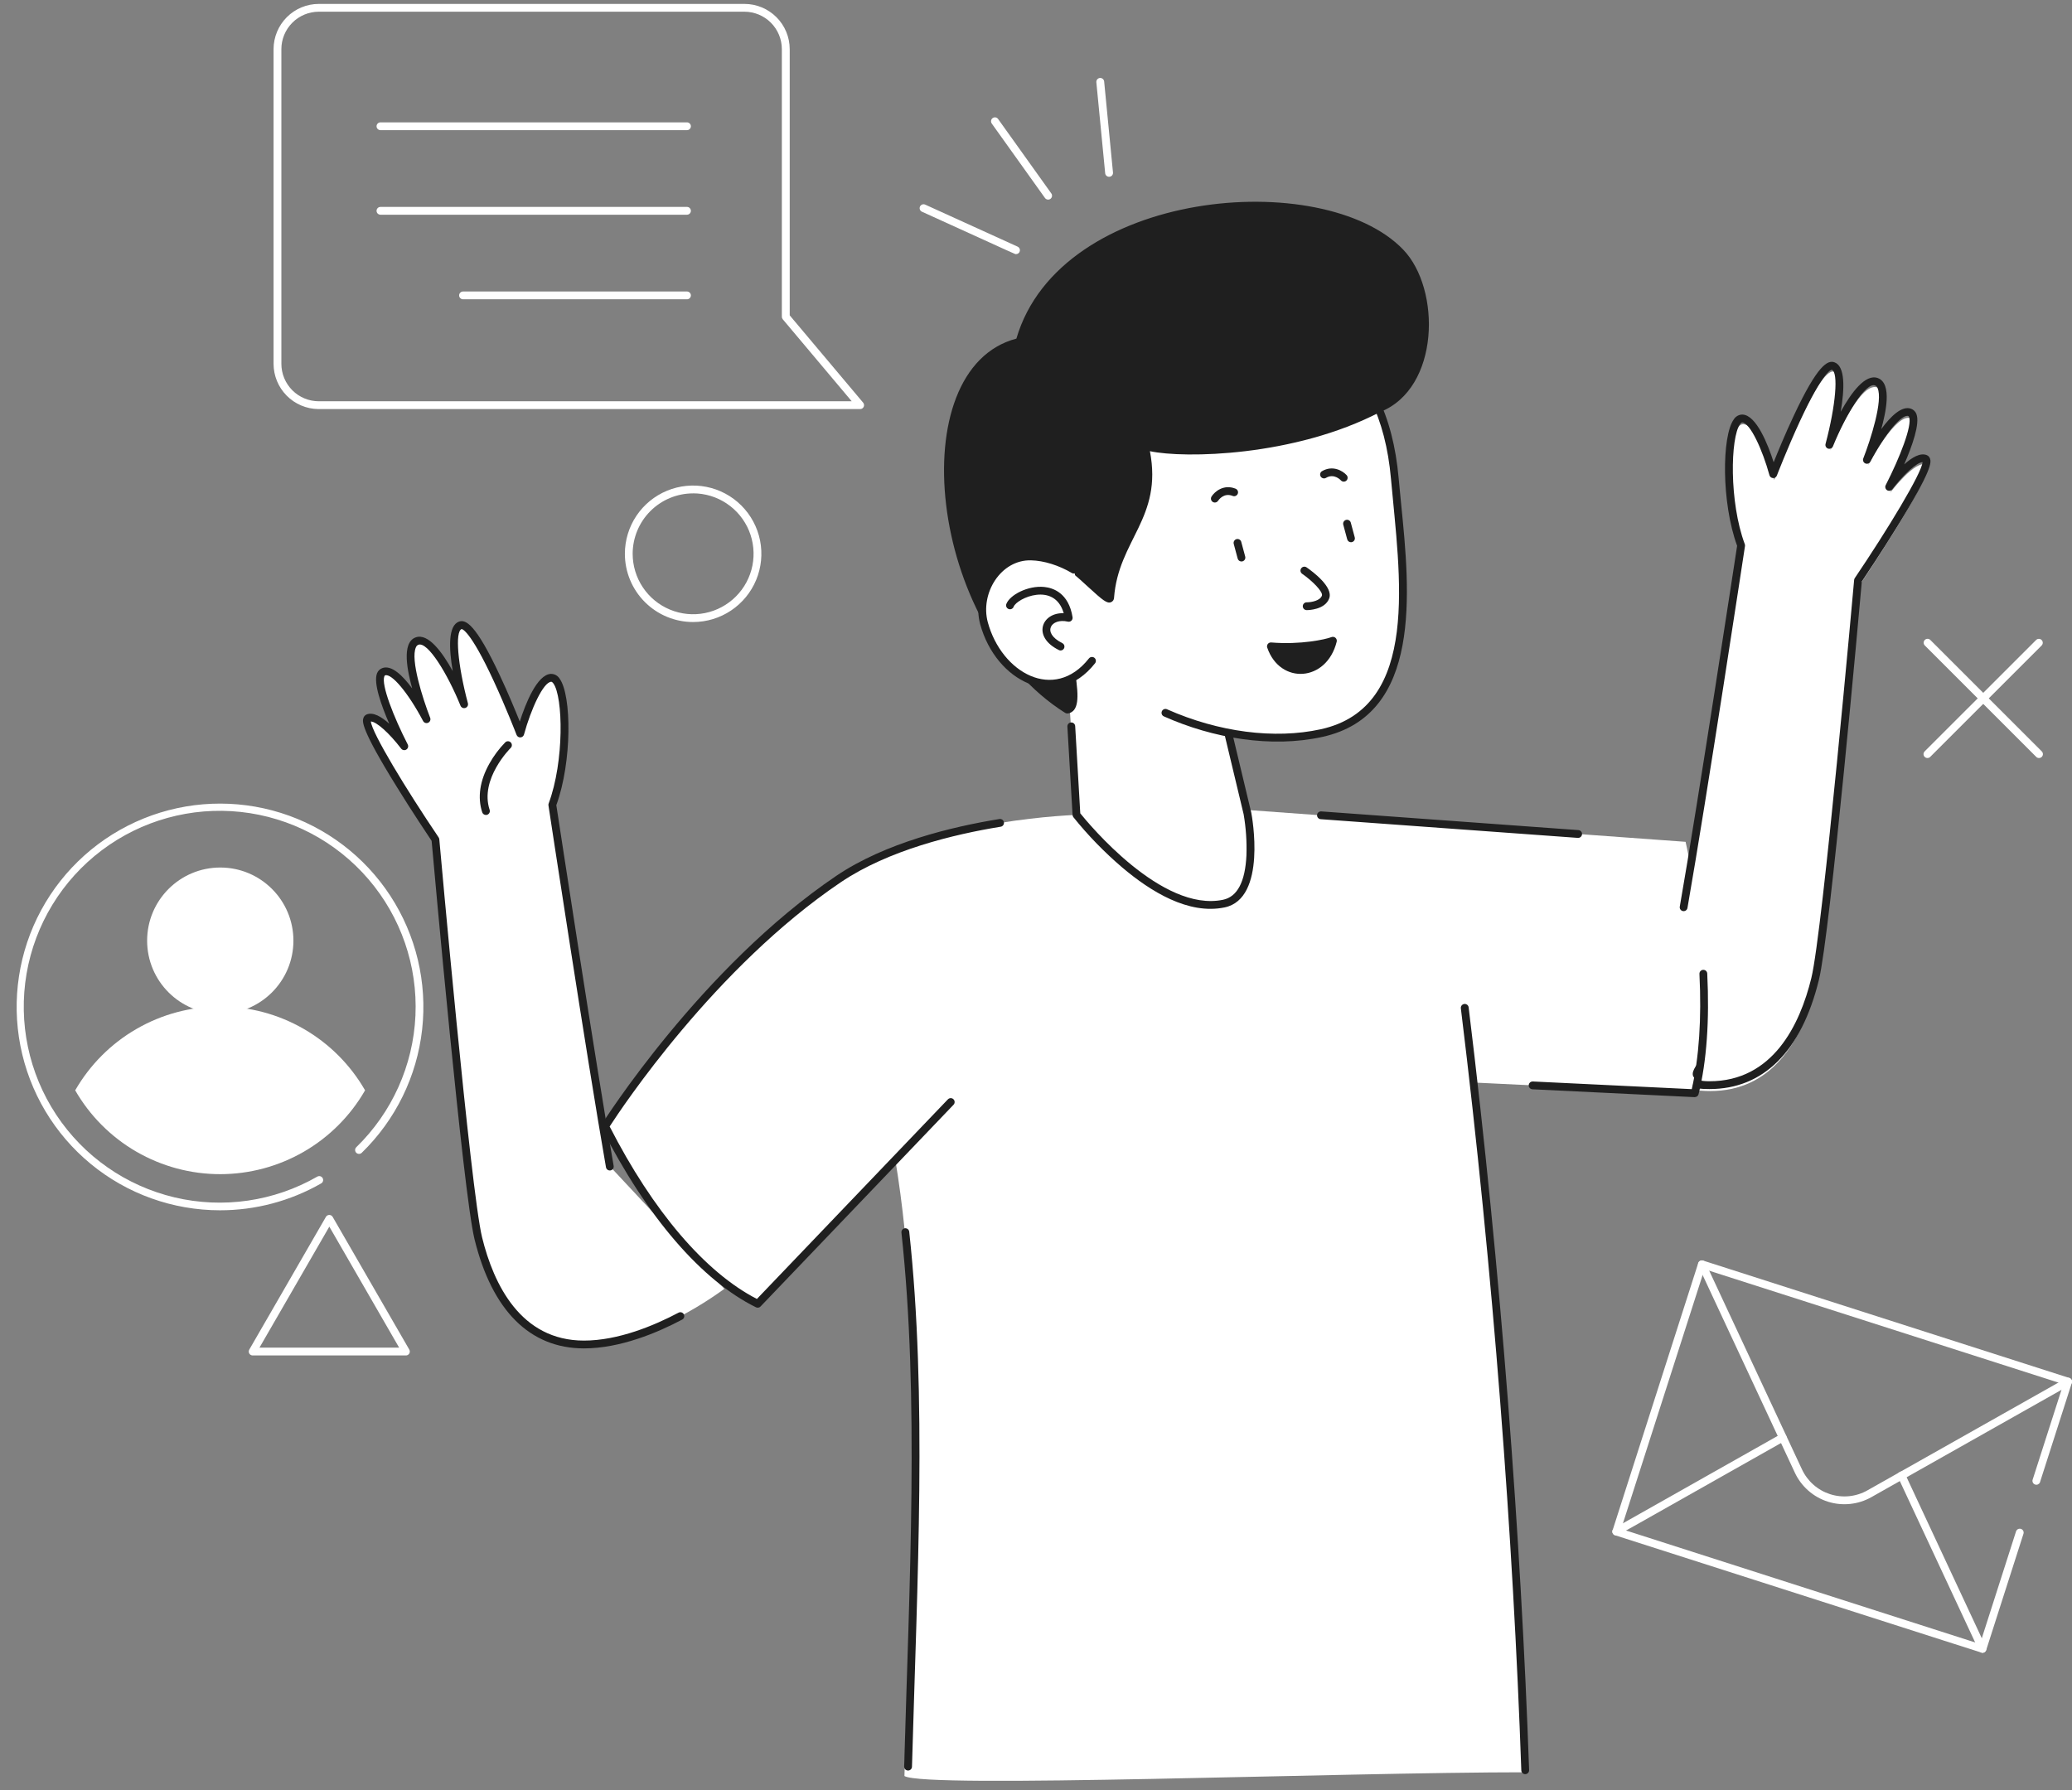 <svg width="103" height="89" viewBox="0 0 103 89" fill="none" xmlns="http://www.w3.org/2000/svg">
<rect x="0" y="0" width="103" height="89" fill="#808080" stroke="none"/>
<g id="Contact Us">
<path id="Vector" d="M83.741 45.388C84.716 39.817 86.599 27.404 86.599 27.404C85.707 25.011 85.859 21.061 86.658 21.09C87.457 21.12 88.195 23.858 88.195 23.858C88.195 23.858 90.375 18.192 91.174 18.482C91.973 18.772 91.015 22.287 90.986 22.398C91.027 22.301 92.41 18.933 93.325 19.264C94.24 19.596 92.923 22.971 92.857 23.142C92.935 22.995 94.246 20.524 94.98 20.792C95.714 21.059 93.999 24.417 93.955 24.504C94.011 24.432 95.198 22.866 95.754 23.102C96.326 23.342 92.408 29.141 92.408 29.141C92.408 29.141 90.857 46.616 90.276 48.965C89.568 51.843 88.019 54.243 85.022 54.243C82.478 54.243 79.664 52.65 78.055 51.475" fill="white"/>
<path id="Vector_2" d="M30.322 57.99C29.346 52.419 27.464 40.006 27.464 40.006C28.356 37.612 28.203 33.663 27.405 33.692C26.606 33.721 25.867 36.46 25.867 36.46C25.867 36.46 23.687 30.794 22.888 31.084C22.09 31.374 23.047 34.889 23.076 35C23.036 34.903 21.652 31.535 20.737 31.866C19.822 32.198 21.14 35.573 21.206 35.743C21.128 35.597 19.816 33.126 19.082 33.394C18.349 33.661 20.064 37.019 20.107 37.105C20.052 37.034 18.864 35.468 18.308 35.704C17.736 35.944 21.654 41.743 21.654 41.743C21.654 41.743 23.205 59.218 23.787 61.567C24.495 64.445 26.044 66.845 29.04 66.845C31.585 66.845 34.399 65.251 36.008 64.076" fill="white"/>
<path id="Vector_3" d="M24.159 40.517C24.189 40.517 24.22 40.509 24.247 40.495C24.274 40.48 24.297 40.46 24.315 40.435C24.332 40.41 24.344 40.381 24.348 40.351C24.353 40.321 24.35 40.29 24.34 40.261C23.832 38.729 25.372 37.199 25.387 37.184C25.424 37.148 25.445 37.099 25.445 37.048C25.446 36.996 25.426 36.947 25.39 36.91C25.354 36.873 25.305 36.852 25.253 36.852C25.202 36.851 25.152 36.871 25.116 36.907C24.808 37.223 24.543 37.578 24.328 37.963C23.851 38.811 23.728 39.648 23.972 40.386C23.985 40.425 24.01 40.458 24.044 40.482C24.078 40.505 24.118 40.518 24.159 40.517Z" fill="#1F1F1F"/>
<path id="Vector_4" d="M29.029 67.037C30.825 67.037 32.675 66.261 33.912 65.604C33.958 65.58 33.992 65.539 34.007 65.49C34.022 65.441 34.017 65.387 33.993 65.342C33.969 65.296 33.928 65.262 33.879 65.247C33.83 65.232 33.776 65.237 33.731 65.261C32.533 65.895 30.745 66.649 29.029 66.649C25.886 66.649 24.54 63.859 23.965 61.518C23.398 59.21 21.853 41.899 21.838 41.724C21.835 41.691 21.823 41.66 21.805 41.633C20.157 39.193 18.492 36.441 18.435 35.87C18.71 35.875 19.342 36.436 19.941 37.217C19.97 37.256 20.013 37.283 20.061 37.291C20.109 37.3 20.158 37.291 20.2 37.264C20.24 37.239 20.27 37.199 20.283 37.153C20.296 37.107 20.291 37.057 20.27 37.014C19.566 35.642 18.94 34.036 19.107 33.622C19.122 33.585 19.134 33.58 19.142 33.577C19.466 33.46 20.294 34.449 21.027 35.836C21.049 35.882 21.088 35.919 21.136 35.937C21.184 35.955 21.237 35.953 21.284 35.932C21.331 35.91 21.367 35.871 21.385 35.823C21.403 35.775 21.401 35.721 21.38 35.675C21.014 34.735 20.395 32.796 20.674 32.185C20.684 32.156 20.701 32.129 20.722 32.107C20.743 32.084 20.769 32.067 20.798 32.055C21.263 31.886 22.246 33.494 22.89 35.081C22.908 35.127 22.943 35.166 22.989 35.187C23.034 35.209 23.086 35.212 23.133 35.196C23.181 35.18 23.221 35.146 23.244 35.102C23.267 35.057 23.272 35.005 23.258 34.957C22.75 33.046 22.611 31.395 22.949 31.274C22.96 31.274 23.356 31.293 24.538 33.846C25.154 35.174 25.674 36.523 25.679 36.536C25.694 36.575 25.72 36.608 25.755 36.63C25.789 36.652 25.829 36.663 25.87 36.661C25.911 36.659 25.95 36.644 25.982 36.618C26.014 36.593 26.037 36.558 26.048 36.518C26.39 35.268 27.006 33.908 27.405 33.894C27.443 33.894 27.489 33.951 27.508 33.976C27.992 34.645 28.056 37.847 27.274 39.946C27.262 39.977 27.259 40.01 27.264 40.043C27.283 40.167 29.158 52.522 30.123 58.03C30.127 58.056 30.136 58.08 30.15 58.101C30.164 58.123 30.181 58.142 30.202 58.156C30.223 58.171 30.247 58.181 30.272 58.187C30.297 58.193 30.322 58.193 30.348 58.189C30.373 58.184 30.397 58.175 30.418 58.161C30.44 58.148 30.458 58.13 30.473 58.109C30.488 58.088 30.498 58.064 30.503 58.039C30.509 58.014 30.509 57.989 30.505 57.964C29.572 52.632 27.791 40.896 27.655 40.03C28.44 37.874 28.418 34.572 27.822 33.746C27.777 33.671 27.714 33.61 27.638 33.567C27.562 33.525 27.477 33.502 27.39 33.502C26.696 33.528 26.116 35.004 25.839 35.873C25.621 35.334 25.258 34.449 24.851 33.585C23.648 31.011 23.149 30.786 22.815 30.905C22.275 31.099 22.31 32.218 22.506 33.364C21.983 32.417 21.282 31.464 20.664 31.688C19.922 31.957 20.283 33.465 20.49 34.227C20.016 33.581 19.464 33.048 19.008 33.214C18.948 33.236 18.893 33.27 18.847 33.315C18.801 33.361 18.765 33.415 18.742 33.475C18.556 33.952 18.951 35.064 19.35 35.981C18.957 35.627 18.542 35.387 18.223 35.522C18.184 35.538 18.15 35.563 18.122 35.595C18.094 35.627 18.074 35.664 18.063 35.705C18.015 35.867 17.916 36.202 19.711 39.098C20.486 40.358 21.3 41.568 21.456 41.804C21.565 43.03 23.024 59.31 23.588 61.606C24.461 65.161 26.342 67.037 29.029 67.037Z" fill="#1F1F1F"/>
<path id="Vector_5" d="M75.971 88.11C75.577 76.932 74.502 64.635 73.252 53.819L84.249 54.351C85.509 49.191 83.791 41.852 83.791 41.852L61.897 40.261L53.512 40.512C51.147 40.619 45.36 41.224 41.686 43.704C34.915 48.272 30.081 55.994 30.081 55.994C32.234 60.231 34.919 63.465 37.666 64.815C44.839 57.321 44.508 57.675 44.503 57.642C46.007 66.657 45.261 77.653 44.96 88.297C45.973 88.929 66.429 88.11 75.971 88.11Z" fill="white"/>
<path id="Vector_6" d="M84.978 54.144C83.183 54.144 84.978 53.59 84.555 52.711C84.509 52.687 84.475 52.646 84.46 52.597C84.445 52.548 84.45 52.495 84.474 52.449C84.498 52.404 84.539 52.37 84.588 52.355C84.637 52.339 84.691 52.344 84.736 52.368C84.733 52.62 83.263 53.756 84.978 53.756C88.122 53.756 89.468 50.967 90.042 48.626C90.609 46.318 92.155 29.006 92.17 28.831C92.173 28.798 92.185 28.767 92.203 28.74C93.851 26.3 95.516 23.549 95.573 22.977C95.297 22.983 94.666 23.543 94.067 24.324C94.038 24.363 93.995 24.39 93.947 24.399C93.899 24.407 93.85 24.398 93.808 24.372C93.768 24.346 93.738 24.307 93.725 24.26C93.712 24.214 93.716 24.165 93.738 24.122C94.442 22.749 95.068 21.144 94.901 20.729C94.886 20.692 94.874 20.687 94.866 20.684C94.542 20.567 93.714 21.557 92.981 22.943C92.959 22.99 92.92 23.026 92.872 23.044C92.824 23.062 92.77 23.06 92.724 23.039C92.677 23.018 92.641 22.979 92.623 22.93C92.605 22.882 92.606 22.829 92.628 22.782C92.994 21.843 93.613 19.903 93.334 19.292C93.323 19.263 93.307 19.236 93.286 19.214C93.265 19.192 93.239 19.174 93.21 19.162C92.745 18.994 91.762 20.601 91.118 22.188C91.1 22.235 91.065 22.273 91.019 22.294C90.974 22.316 90.922 22.319 90.874 22.303C90.827 22.287 90.787 22.253 90.764 22.209C90.741 22.165 90.736 22.113 90.75 22.065C91.258 20.153 91.397 18.502 91.059 18.381C91.048 18.381 90.652 18.401 89.469 20.953C88.854 22.281 88.333 23.63 88.329 23.644C88.314 23.682 88.288 23.715 88.253 23.737C88.219 23.76 88.179 23.77 88.138 23.768C88.097 23.766 88.058 23.752 88.026 23.726C87.994 23.7 87.971 23.665 87.96 23.625C87.618 22.375 87.001 21.015 86.603 21.001C86.565 21.001 86.519 21.058 86.5 21.084C86.016 21.753 85.952 24.954 86.734 27.053C86.745 27.084 86.749 27.117 86.744 27.15C86.725 27.274 84.85 39.629 83.885 45.138C83.881 45.163 83.871 45.187 83.858 45.209C83.844 45.23 83.826 45.249 83.806 45.264C83.785 45.278 83.761 45.289 83.736 45.294C83.711 45.3 83.686 45.3 83.66 45.296C83.635 45.292 83.611 45.282 83.59 45.269C83.568 45.255 83.55 45.237 83.535 45.216C83.52 45.195 83.51 45.172 83.504 45.147C83.499 45.122 83.499 45.096 83.503 45.071C84.436 39.739 86.217 28.003 86.353 27.137C85.568 24.982 85.59 21.679 86.186 20.853C86.231 20.779 86.294 20.717 86.37 20.675C86.445 20.632 86.531 20.61 86.618 20.61C87.312 20.635 87.891 22.111 88.169 22.981C88.387 22.441 88.75 21.556 89.157 20.692C90.36 18.118 90.859 17.893 91.193 18.013C91.733 18.207 91.698 19.325 91.502 20.471C92.025 19.524 92.726 18.571 93.344 18.795C94.086 19.064 93.725 20.573 93.518 21.334C93.992 20.688 94.544 20.155 95 20.321C95.06 20.343 95.115 20.378 95.161 20.423C95.207 20.468 95.243 20.522 95.265 20.582C95.452 21.059 95.057 22.171 94.658 23.088C95.051 22.735 95.466 22.494 95.785 22.629C95.824 22.645 95.858 22.671 95.886 22.702C95.913 22.734 95.934 22.771 95.945 22.812C95.993 22.974 96.092 23.309 94.297 26.205C93.522 27.465 92.708 28.675 92.552 28.911C92.443 30.138 90.984 46.417 90.419 48.714C89.547 52.268 87.665 54.144 84.978 54.144Z" fill="#1F1F1F"/>
<path id="Vector_7" d="M34.455 30.925C35.126 30.925 35.782 30.726 36.34 30.353C36.898 29.98 37.333 29.451 37.59 28.831C37.847 28.211 37.914 27.528 37.783 26.87C37.652 26.212 37.329 25.608 36.854 25.133C36.38 24.659 35.775 24.335 35.117 24.205C34.459 24.074 33.777 24.141 33.157 24.398C32.537 24.654 32.007 25.089 31.634 25.647C31.262 26.205 31.063 26.861 31.063 27.532C31.063 28.432 31.42 29.295 32.056 29.931C32.693 30.568 33.556 30.925 34.455 30.925ZM34.455 24.527C35.05 24.527 35.631 24.703 36.125 25.034C36.619 25.364 37.004 25.833 37.232 26.382C37.459 26.931 37.519 27.535 37.403 28.119C37.287 28.701 37.001 29.237 36.58 29.657C36.16 30.077 35.624 30.364 35.042 30.48C34.459 30.596 33.855 30.536 33.305 30.308C32.756 30.081 32.287 29.696 31.957 29.202C31.627 28.708 31.45 28.127 31.45 27.532C31.451 26.736 31.768 25.972 32.331 25.409C32.895 24.845 33.659 24.529 34.455 24.529L34.455 24.527ZM101.358 37.686C101.397 37.687 101.435 37.676 101.467 37.655C101.5 37.633 101.525 37.602 101.54 37.566C101.555 37.531 101.559 37.491 101.551 37.453C101.543 37.415 101.523 37.38 101.495 37.353L95.957 31.816C95.921 31.779 95.872 31.759 95.82 31.759C95.769 31.759 95.719 31.779 95.683 31.816C95.647 31.852 95.626 31.902 95.626 31.953C95.626 32.005 95.647 32.054 95.683 32.09L101.221 37.629C101.257 37.666 101.306 37.686 101.358 37.686Z" fill="white"/>
<path id="Vector_8" d="M95.815 37.686C95.867 37.686 95.916 37.666 95.952 37.629L101.49 32.092C101.526 32.056 101.547 32.006 101.547 31.955C101.547 31.903 101.526 31.854 101.49 31.818C101.454 31.781 101.404 31.761 101.353 31.761C101.301 31.761 101.252 31.781 101.216 31.818L95.678 37.353C95.65 37.38 95.63 37.415 95.622 37.453C95.615 37.491 95.618 37.53 95.633 37.566C95.648 37.602 95.673 37.633 95.706 37.654C95.738 37.676 95.776 37.687 95.815 37.686ZM12.56 67.388L20.178 67.388C20.212 67.388 20.245 67.379 20.275 67.362C20.304 67.345 20.329 67.32 20.346 67.291C20.363 67.261 20.372 67.228 20.372 67.194C20.372 67.16 20.363 67.126 20.346 67.097L16.537 60.499C16.52 60.47 16.496 60.445 16.466 60.428C16.436 60.411 16.403 60.402 16.369 60.402C16.335 60.402 16.301 60.411 16.272 60.428C16.242 60.445 16.218 60.47 16.201 60.499L12.392 67.097C12.375 67.126 12.366 67.16 12.366 67.194C12.366 67.228 12.375 67.261 12.392 67.291C12.409 67.32 12.433 67.345 12.463 67.362C12.492 67.379 12.526 67.388 12.56 67.388ZM19.842 67L12.898 67L16.371 60.984L19.842 67Z" fill="white"/>
<path id="Vector_9" d="M55.133 8.789C55.16 8.789 55.187 8.784 55.212 8.773C55.237 8.762 55.259 8.746 55.278 8.726C55.296 8.706 55.31 8.682 55.318 8.656C55.327 8.63 55.33 8.603 55.327 8.576L54.888 4.052C54.886 4.026 54.878 4.002 54.866 3.979C54.854 3.956 54.838 3.936 54.818 3.92C54.798 3.904 54.776 3.892 54.751 3.884C54.727 3.877 54.701 3.874 54.676 3.876C54.65 3.879 54.626 3.886 54.603 3.898C54.58 3.91 54.56 3.926 54.544 3.946C54.528 3.966 54.516 3.989 54.508 4.013C54.501 4.038 54.498 4.063 54.5 4.089L54.939 8.614C54.944 8.662 54.966 8.707 55.002 8.739C55.038 8.771 55.085 8.789 55.133 8.789ZM52.104 9.924C52.14 9.924 52.175 9.915 52.205 9.896C52.235 9.877 52.26 9.851 52.276 9.819C52.293 9.788 52.3 9.752 52.297 9.717C52.295 9.681 52.283 9.647 52.262 9.618L49.618 5.919C49.604 5.897 49.585 5.879 49.564 5.865C49.542 5.851 49.518 5.842 49.492 5.837C49.467 5.833 49.441 5.833 49.415 5.839C49.39 5.845 49.366 5.855 49.345 5.871C49.324 5.886 49.307 5.905 49.293 5.927C49.28 5.949 49.271 5.973 49.267 5.999C49.263 6.024 49.264 6.05 49.27 6.075C49.277 6.101 49.288 6.124 49.303 6.145L51.946 9.843C51.964 9.868 51.988 9.889 52.015 9.903C52.043 9.917 52.073 9.924 52.104 9.924ZM50.507 12.634C50.552 12.634 50.595 12.619 50.629 12.591C50.664 12.563 50.688 12.524 50.697 12.481C50.706 12.438 50.701 12.393 50.681 12.353C50.661 12.313 50.628 12.282 50.588 12.263L45.99 10.172C45.967 10.162 45.942 10.156 45.916 10.155C45.891 10.154 45.866 10.158 45.842 10.167C45.818 10.176 45.796 10.19 45.778 10.207C45.759 10.224 45.744 10.245 45.733 10.268C45.723 10.292 45.717 10.317 45.716 10.342C45.715 10.367 45.719 10.393 45.728 10.417C45.737 10.441 45.751 10.462 45.768 10.481C45.785 10.5 45.806 10.515 45.829 10.525C50.752 12.762 50.445 12.634 50.507 12.634Z" fill="white"/>
<path id="Vector_10" d="M15.822 20.337L42.759 20.337C42.796 20.337 42.832 20.327 42.863 20.307C42.895 20.287 42.919 20.259 42.935 20.225C42.951 20.192 42.956 20.154 42.951 20.118C42.947 20.081 42.931 20.047 42.907 20.018L39.257 15.678L39.257 2.443C39.256 1.847 39.019 1.275 38.597 0.854C38.176 0.433 37.605 0.195 37.009 0.195L15.847 0.195C15.251 0.195 14.68 0.432 14.258 0.854C13.837 1.275 13.6 1.847 13.599 2.443L13.599 18.089C13.6 18.681 13.834 19.248 14.25 19.669C14.666 20.09 15.23 20.33 15.822 20.337ZM42.34 19.95L15.847 19.95C15.354 19.949 14.881 19.753 14.533 19.404C14.184 19.055 13.988 18.582 13.987 18.089L13.987 2.443C13.988 1.949 14.184 1.477 14.533 1.128C14.881 0.779 15.354 0.583 15.847 0.582L37.006 0.582C37.499 0.583 37.972 0.779 38.321 1.128C38.669 1.477 38.866 1.949 38.866 2.443L38.866 15.749C38.866 15.795 38.882 15.839 38.912 15.874L42.34 19.95Z" fill="white"/>
<path id="Vector_11" d="M18.913 6.471L34.15 6.471C34.201 6.471 34.251 6.45 34.287 6.414C34.323 6.377 34.344 6.328 34.344 6.277C34.344 6.225 34.323 6.176 34.287 6.14C34.251 6.103 34.201 6.083 34.15 6.083L18.913 6.083C18.862 6.083 18.812 6.103 18.776 6.14C18.74 6.176 18.719 6.225 18.719 6.277C18.719 6.328 18.74 6.377 18.776 6.414C18.812 6.45 18.862 6.471 18.913 6.471ZM18.913 10.675L34.15 10.675C34.201 10.675 34.251 10.654 34.287 10.618C34.323 10.582 34.344 10.532 34.344 10.481C34.344 10.429 34.323 10.38 34.287 10.344C34.251 10.307 34.201 10.287 34.15 10.287L18.913 10.287C18.862 10.287 18.812 10.307 18.776 10.344C18.74 10.38 18.719 10.429 18.719 10.481C18.719 10.532 18.74 10.582 18.776 10.618C18.812 10.654 18.862 10.675 18.913 10.675ZM23.018 14.88L34.15 14.88C34.201 14.88 34.251 14.859 34.287 14.823C34.323 14.787 34.344 14.737 34.344 14.686C34.344 14.634 34.323 14.585 34.287 14.549C34.251 14.512 34.201 14.492 34.15 14.492L23.018 14.492C22.966 14.492 22.917 14.512 22.881 14.549C22.844 14.585 22.824 14.634 22.824 14.686C22.824 14.737 22.844 14.787 22.881 14.823C22.917 14.859 22.966 14.88 23.018 14.88Z" fill="white"/>
<path id="Vector_12" d="M37.809 64.951L47.396 54.929C47.415 54.91 47.43 54.889 47.44 54.865C47.45 54.84 47.455 54.815 47.455 54.788C47.455 54.762 47.45 54.736 47.44 54.712C47.429 54.688 47.414 54.667 47.395 54.648C47.376 54.63 47.354 54.616 47.33 54.607C47.305 54.598 47.279 54.594 47.253 54.595C47.227 54.596 47.201 54.603 47.177 54.614C47.154 54.625 47.133 54.641 47.115 54.661L37.626 64.579C35.056 63.257 32.464 60.222 30.306 56.005C30.878 55.119 35.534 48.088 41.797 43.861C44.166 42.262 47.419 41.48 49.732 41.103C49.758 41.101 49.784 41.093 49.807 41.08C49.83 41.067 49.851 41.05 49.867 41.029C49.883 41.008 49.895 40.984 49.901 40.958C49.908 40.932 49.909 40.906 49.905 40.879C49.9 40.853 49.891 40.828 49.876 40.806C49.862 40.783 49.843 40.764 49.821 40.749C49.799 40.735 49.775 40.725 49.748 40.72C49.722 40.715 49.696 40.715 49.67 40.721C47.319 41.102 44.007 41.901 41.579 43.539C34.852 48.081 29.966 55.813 29.918 55.89C29.899 55.919 29.889 55.952 29.887 55.986C29.886 56.02 29.893 56.054 29.909 56.084C32.151 60.498 34.876 63.662 37.581 64.994C37.618 65.012 37.661 65.018 37.702 65.01C37.743 65.003 37.781 64.982 37.809 64.951ZM45.141 88.024C45.191 88.024 45.24 88.004 45.276 87.969C45.312 87.934 45.333 87.886 45.335 87.836C45.6 78.447 46.084 69.424 45.199 61.238C45.194 61.187 45.168 61.14 45.128 61.107C45.087 61.075 45.036 61.06 44.984 61.065C44.933 61.071 44.886 61.096 44.853 61.137C44.821 61.177 44.806 61.228 44.811 61.28C45.699 69.492 45.205 78.649 44.946 87.824C44.945 87.85 44.95 87.876 44.959 87.9C44.969 87.925 44.983 87.947 45.001 87.966C45.019 87.984 45.041 87.999 45.065 88.009C45.089 88.019 45.115 88.024 45.141 88.024ZM84.25 54.544C84.294 54.544 84.336 54.529 84.37 54.502C84.404 54.476 84.428 54.438 84.438 54.396C84.839 52.759 84.983 50.742 84.868 48.401C84.867 48.375 84.86 48.35 84.85 48.327C84.839 48.304 84.823 48.284 84.805 48.266C84.786 48.249 84.764 48.236 84.74 48.227C84.716 48.219 84.69 48.215 84.665 48.216C84.639 48.217 84.614 48.224 84.591 48.234C84.568 48.245 84.547 48.261 84.53 48.279C84.513 48.298 84.5 48.32 84.491 48.344C84.483 48.368 84.479 48.394 84.48 48.419C84.59 50.649 84.461 52.576 84.098 54.148L76.197 53.767C76.171 53.766 76.146 53.77 76.122 53.779C76.098 53.787 76.076 53.8 76.057 53.818C76.038 53.835 76.023 53.855 76.012 53.878C76.001 53.901 75.995 53.926 75.994 53.952C75.992 53.977 75.996 54.003 76.005 54.027C76.013 54.051 76.027 54.073 76.044 54.092C76.061 54.111 76.082 54.126 76.105 54.137C76.128 54.148 76.153 54.154 76.178 54.155C85.441 54.602 84.123 54.544 84.25 54.544ZM78.443 41.657C78.494 41.659 78.544 41.64 78.582 41.605C78.62 41.57 78.642 41.522 78.644 41.47C78.646 41.419 78.627 41.369 78.592 41.331C78.557 41.293 78.509 41.271 78.457 41.269L65.68 40.34C65.654 40.338 65.629 40.341 65.605 40.349C65.581 40.357 65.558 40.37 65.539 40.386C65.519 40.403 65.504 40.423 65.492 40.446C65.481 40.469 65.474 40.494 65.472 40.519C65.47 40.545 65.473 40.57 65.481 40.595C65.49 40.619 65.502 40.641 65.519 40.66C65.536 40.68 65.556 40.696 65.579 40.707C65.602 40.719 65.626 40.725 65.652 40.727L78.443 41.657ZM75.819 88.205C75.845 88.205 75.871 88.2 75.894 88.189C75.918 88.179 75.94 88.164 75.958 88.146C75.976 88.127 75.99 88.105 76 88.08C76.009 88.056 76.013 88.03 76.013 88.004C75.608 76.539 74.624 63.301 73.007 50.084C73.004 50.058 72.996 50.034 72.984 50.011C72.971 49.989 72.954 49.969 72.934 49.953C72.914 49.938 72.891 49.926 72.866 49.919C72.841 49.912 72.815 49.91 72.79 49.913C72.764 49.917 72.74 49.925 72.718 49.937C72.695 49.95 72.675 49.967 72.66 49.987C72.644 50.007 72.632 50.03 72.625 50.055C72.619 50.08 72.617 50.106 72.62 50.131C74.239 63.335 75.222 76.564 75.625 88.018C75.627 88.068 75.648 88.115 75.684 88.15C75.72 88.185 75.768 88.205 75.819 88.205Z" fill="#1F1F1F"/>
<path id="Vector_13" d="M52.745 28.544L53.52 40.509C53.52 40.509 57.481 45.628 60.847 44.923C62.794 44.515 62.02 40.438 62.02 40.438L60.688 34.871L52.745 28.544Z" fill="white"/>
<path id="Vector_14" d="M60.879 45.112C62.987 44.67 62.236 40.576 62.201 40.402L60.867 34.825C60.855 34.776 60.823 34.734 60.78 34.707C60.736 34.681 60.684 34.673 60.634 34.685C60.585 34.697 60.542 34.727 60.515 34.771C60.488 34.814 60.479 34.866 60.49 34.916L61.822 40.484C61.938 41.157 61.984 41.841 61.961 42.524C61.899 43.842 61.508 44.584 60.798 44.733C57.755 45.371 54.109 40.941 53.701 40.436L53.448 36.1C53.446 36.075 53.44 36.05 53.429 36.027C53.418 36.004 53.402 35.983 53.383 35.966C53.364 35.95 53.342 35.936 53.318 35.928C53.294 35.92 53.268 35.916 53.243 35.917C53.217 35.919 53.192 35.925 53.169 35.937C53.146 35.948 53.126 35.963 53.109 35.982C53.092 36.001 53.079 36.023 53.071 36.047C53.062 36.072 53.059 36.097 53.06 36.123L53.318 40.521C53.32 40.559 53.334 40.597 53.358 40.627C54.087 41.535 54.901 42.372 55.787 43.128C57.195 44.32 59.079 45.49 60.879 45.112Z" fill="#1F1F1F"/>
<path id="Vector_15" d="M57.946 35.447C60.471 36.568 63.313 36.972 65.701 36.448C70.963 35.293 69.736 28.241 69.341 23.782C68.693 16.474 63.338 14.875 58.193 16.276C53.049 17.677 50.092 23.281 51.593 28.793C52.008 30.318 52.873 31.672 54.016 32.809" fill="white"/>
<path id="Vector_16" d="M65.732 36.637C70.7 35.547 70.094 29.452 69.646 25.005C69.603 24.571 69.562 24.162 69.527 23.767C69.249 20.627 68.113 18.338 66.149 16.974C64.108 15.553 61.261 15.239 58.133 16.091C52.958 17.5 49.846 23.152 51.397 28.847C51.803 30.342 52.637 31.722 53.873 32.95C53.91 32.986 53.959 33.006 54.011 33.006C54.062 33.006 54.112 32.985 54.148 32.949C54.184 32.912 54.204 32.863 54.204 32.812C54.204 32.76 54.183 32.711 54.147 32.675C52.958 31.496 52.16 30.174 51.771 28.746C50.306 23.366 53.161 17.847 58.235 16.466C61.255 15.639 63.987 15.935 65.933 17.287C67.797 18.586 68.877 20.776 69.145 23.796C69.569 28.567 70.661 35.157 65.655 36.256C63.358 36.76 60.577 36.4 58.023 35.267C58 35.255 57.974 35.247 57.948 35.246C57.922 35.244 57.895 35.247 57.87 35.256C57.845 35.265 57.822 35.279 57.803 35.297C57.784 35.315 57.768 35.336 57.758 35.36C57.747 35.385 57.741 35.411 57.741 35.437C57.74 35.463 57.746 35.489 57.756 35.514C57.766 35.538 57.781 35.56 57.8 35.579C57.819 35.597 57.842 35.611 57.866 35.62C60.282 36.697 63.181 37.199 65.732 36.637Z" fill="#1F1F1F"/>
<path id="Vector_17" d="M64.957 30.333C65.023 30.333 65.871 30.321 66.077 29.744C66.279 29.183 65.267 28.427 64.952 28.208C64.909 28.178 64.857 28.167 64.807 28.176C64.756 28.186 64.711 28.214 64.682 28.257C64.653 28.299 64.641 28.351 64.65 28.402C64.659 28.453 64.689 28.497 64.731 28.527C65.249 28.886 65.779 29.428 65.713 29.613C65.624 29.86 65.204 29.945 64.956 29.945C64.904 29.945 64.855 29.965 64.819 30.002C64.782 30.038 64.762 30.087 64.762 30.139C64.762 30.19 64.782 30.239 64.819 30.276C64.855 30.312 64.904 30.333 64.956 30.333L64.957 30.333ZM67.158 26.958C67.188 26.958 67.217 26.951 67.243 26.938C67.27 26.925 67.293 26.906 67.311 26.883C67.329 26.859 67.342 26.832 67.348 26.803C67.354 26.774 67.353 26.744 67.345 26.715L67.151 25.994C67.146 25.968 67.135 25.944 67.12 25.923C67.105 25.902 67.086 25.884 67.064 25.87C67.041 25.856 67.016 25.847 66.991 25.843C66.965 25.839 66.939 25.841 66.913 25.847C66.888 25.854 66.864 25.865 66.844 25.881C66.823 25.897 66.806 25.917 66.793 25.94C66.78 25.962 66.772 25.988 66.769 26.014C66.766 26.039 66.769 26.066 66.776 26.091L66.97 26.812C66.981 26.854 67.005 26.891 67.039 26.917C67.073 26.944 67.115 26.958 67.158 26.958ZM66.798 23.946C66.836 23.946 66.873 23.935 66.904 23.915C66.935 23.894 66.96 23.865 66.975 23.831C66.99 23.797 66.995 23.759 66.989 23.722C66.984 23.685 66.967 23.65 66.942 23.623C66.754 23.414 66.254 23.106 65.711 23.429C65.669 23.456 65.64 23.499 65.629 23.547C65.618 23.596 65.626 23.647 65.651 23.69C65.677 23.733 65.718 23.764 65.766 23.777C65.814 23.791 65.866 23.785 65.909 23.761C66.319 23.516 66.64 23.865 66.654 23.88C66.672 23.9 66.694 23.917 66.719 23.928C66.744 23.94 66.771 23.946 66.798 23.946ZM61.713 27.915C61.743 27.915 61.772 27.908 61.799 27.895C61.825 27.882 61.849 27.863 61.867 27.839C61.885 27.815 61.897 27.788 61.903 27.759C61.909 27.73 61.908 27.7 61.9 27.671L61.706 26.95C61.701 26.924 61.69 26.9 61.675 26.879C61.66 26.857 61.641 26.839 61.618 26.826C61.596 26.812 61.572 26.803 61.546 26.799C61.52 26.795 61.494 26.797 61.468 26.803C61.443 26.81 61.419 26.821 61.399 26.837C61.378 26.853 61.361 26.873 61.348 26.896C61.335 26.918 61.327 26.943 61.324 26.969C61.321 26.995 61.324 27.021 61.331 27.047L61.525 27.768C61.535 27.81 61.56 27.847 61.594 27.874C61.628 27.9 61.67 27.915 61.713 27.915ZM60.39 24.984C60.422 24.984 60.454 24.975 60.483 24.96C60.511 24.944 60.535 24.922 60.553 24.894C60.581 24.852 60.837 24.485 61.268 24.652C61.292 24.663 61.318 24.669 61.345 24.67C61.371 24.671 61.397 24.666 61.422 24.656C61.446 24.646 61.469 24.631 61.487 24.612C61.506 24.593 61.52 24.571 61.53 24.547C61.54 24.522 61.544 24.495 61.543 24.469C61.542 24.443 61.536 24.417 61.525 24.393C61.513 24.369 61.497 24.348 61.477 24.33C61.457 24.313 61.434 24.3 61.409 24.291C60.818 24.062 60.377 24.448 60.226 24.686C60.208 24.715 60.197 24.749 60.196 24.784C60.195 24.819 60.203 24.853 60.22 24.883C60.237 24.914 60.261 24.939 60.291 24.957C60.321 24.974 60.355 24.984 60.39 24.984ZM66.448 31.901C66.456 31.867 66.455 31.83 66.444 31.797C66.433 31.763 66.414 31.732 66.387 31.709C66.36 31.686 66.328 31.67 66.293 31.664C66.258 31.658 66.222 31.661 66.189 31.674C65.898 31.789 64.651 32.062 63.194 31.941C63.162 31.938 63.13 31.944 63.1 31.956C63.071 31.969 63.045 31.989 63.025 32.015C63.005 32.04 62.992 32.07 62.987 32.102C62.981 32.134 62.984 32.166 62.995 32.197C63.627 34.046 65.946 33.918 66.448 31.901ZM65.955 32.145C65.79 32.525 65.434 33.066 64.733 33.115C64.031 33.163 63.666 32.683 63.484 32.351C64.313 32.392 65.144 32.323 65.955 32.145Z" fill="#1F1F1F"/>
<path id="Vector_18" d="M63.181 32.134C64.696 32.263 65.962 31.974 66.263 31.855C66.141 32.344 65.719 33.242 64.748 33.309C63.856 33.366 63.359 32.655 63.181 32.134ZM53.395 35.291C53.695 34.903 53.547 33.966 53.281 32.466C52.995 30.857 52.641 28.868 53.368 28.544C53.556 28.684 53.823 28.932 54.081 29.169C54.821 29.848 55.03 30.017 55.23 29.938C55.273 29.921 55.309 29.892 55.336 29.854C55.362 29.816 55.377 29.772 55.379 29.726C55.596 26.829 57.803 25.772 57.163 22.431C58.863 22.799 64.347 22.705 68.609 20.482C71.575 19.311 71.645 14.375 69.751 12.407C65.79 8.288 52.704 9.377 50.525 16.835C44.805 18.338 46.123 31.152 52.948 35.44C53.074 35.522 53.288 35.428 53.395 35.291ZM53.351 28.141C52.172 28.444 52.559 30.618 52.899 32.534C52.974 32.959 53.346 34.816 53.077 35.066C46.465 30.823 45.359 18.436 50.724 17.19C50.759 17.182 50.79 17.165 50.815 17.141C50.84 17.117 50.859 17.086 50.868 17.052C52.861 9.803 65.69 8.749 69.471 12.681C71.193 14.471 71.15 19.079 68.458 20.13C68.264 20.206 65.816 21.665 61.393 22.105C59.125 22.331 57.446 22.169 56.978 21.982C56.946 21.969 56.91 21.966 56.876 21.972C56.842 21.978 56.81 21.993 56.784 22.016C56.758 22.038 56.738 22.067 56.727 22.1C56.715 22.133 56.713 22.168 56.72 22.201C57.509 25.537 55.339 26.552 55.016 29.472C54.609 29.158 53.889 28.414 53.508 28.165C53.485 28.151 53.459 28.141 53.432 28.138C53.405 28.134 53.378 28.136 53.351 28.144L53.351 28.141Z" fill="#1F1F1F"/>
<path id="Vector_19" d="M56.896 22.157C57.723 25.656 55.403 26.677 55.176 29.711C55.151 30.037 53.907 28.668 53.389 28.329C51.582 28.793 54.228 35.188 53.038 35.276C46.276 31.025 45.051 18.306 50.671 16.996C52.712 9.572 65.735 8.521 69.603 12.542C71.401 14.412 71.365 19.192 68.52 20.305C63.941 22.698 57.995 22.596 56.896 22.157Z" fill="#1F1F1F"/>
<path id="Vector_20" d="M54.281 32.856C53.905 33.333 53.417 33.746 52.786 33.922C51.219 34.349 49.471 33.032 48.916 30.992C48.489 29.424 49.623 27.629 51.256 27.668C51.91 27.683 52.688 27.912 53.389 28.333" fill="white"/>
<path id="Vector_21" d="M54.435 32.976C54.451 32.956 54.462 32.933 54.469 32.908C54.476 32.884 54.478 32.858 54.475 32.833C54.472 32.808 54.464 32.783 54.452 32.761C54.44 32.739 54.423 32.719 54.403 32.703C54.383 32.688 54.36 32.676 54.335 32.669C54.311 32.662 54.285 32.66 54.26 32.663C54.235 32.666 54.21 32.674 54.188 32.686C54.166 32.699 54.146 32.715 54.13 32.736C52.406 34.92 49.79 33.456 49.104 30.936C48.717 29.504 49.744 27.821 51.253 27.858C51.896 27.873 52.641 28.106 53.295 28.495C53.339 28.515 53.388 28.518 53.434 28.503C53.48 28.489 53.518 28.458 53.542 28.416C53.566 28.375 53.574 28.326 53.564 28.279C53.554 28.232 53.528 28.19 53.489 28.162C52.779 27.739 51.966 27.483 51.259 27.47C49.48 27.429 48.271 29.363 48.727 31.038C49.503 33.879 52.508 35.414 54.435 32.976Z" fill="#1F1F1F"/>
<path id="Vector_22" d="M52.72 32.34C52.764 32.34 52.807 32.326 52.841 32.299C52.876 32.272 52.9 32.233 52.91 32.191C52.92 32.148 52.915 32.103 52.897 32.063C52.877 32.023 52.846 31.991 52.806 31.972C51.757 31.45 52.253 30.712 53.082 30.905C53.113 30.913 53.146 30.912 53.176 30.904C53.207 30.896 53.236 30.88 53.259 30.858C53.282 30.837 53.3 30.809 53.31 30.779C53.32 30.749 53.323 30.717 53.318 30.685C53.124 29.482 52.354 29.227 51.913 29.182C51.103 29.099 50.198 29.577 50.026 30.027C50.007 30.075 50.009 30.129 50.03 30.176C50.051 30.223 50.09 30.259 50.138 30.278C50.186 30.296 50.239 30.295 50.286 30.274C50.333 30.253 50.37 30.214 50.388 30.166C50.553 29.735 52.424 28.906 52.878 30.487C51.791 30.442 51.287 31.65 52.633 32.316C52.66 32.331 52.689 32.339 52.72 32.34Z" fill="#1F1F1F"/>
<path id="Vector_23" d="M10.937 60.171C12.701 60.172 14.435 59.711 15.967 58.834C15.989 58.821 16.008 58.804 16.024 58.784C16.039 58.764 16.051 58.74 16.057 58.716C16.064 58.691 16.066 58.666 16.062 58.64C16.059 58.615 16.051 58.591 16.038 58.569C16.025 58.546 16.008 58.527 15.988 58.511C15.968 58.496 15.945 58.485 15.92 58.478C15.896 58.471 15.87 58.47 15.845 58.473C15.819 58.476 15.795 58.484 15.773 58.497C13.624 59.731 11.086 60.1 8.675 59.529C6.263 58.957 4.161 57.488 2.795 55.421C1.429 53.353 0.902 50.843 1.322 48.401C1.742 45.959 3.077 43.768 5.055 42.276C7.033 40.783 9.506 40.101 11.969 40.367C14.433 40.634 16.702 41.829 18.315 43.71C19.928 45.591 20.764 48.017 20.652 50.492C20.54 52.967 19.488 55.307 17.712 57.035C17.675 57.07 17.654 57.119 17.653 57.171C17.652 57.222 17.672 57.272 17.708 57.309C17.744 57.346 17.793 57.367 17.844 57.367C17.895 57.368 17.945 57.349 17.982 57.313C19.664 55.678 20.726 53.51 20.985 51.179C21.244 48.849 20.685 46.5 19.403 44.536C18.122 42.572 16.197 41.115 13.959 40.414C11.721 39.713 9.309 39.812 7.136 40.694C4.963 41.576 3.164 43.186 2.047 45.248C0.931 47.31 0.566 49.697 1.015 51.998C1.464 54.3 2.7 56.374 4.51 57.865C6.32 59.356 8.592 60.171 10.938 60.171L10.937 60.171Z" fill="white"/>
<path id="Vector_24" d="M3.738 54.207C4.466 55.474 5.516 56.526 6.781 57.258C8.046 57.989 9.482 58.375 10.943 58.375C12.405 58.375 13.84 57.989 15.105 57.258C16.37 56.526 17.42 55.474 18.148 54.207C17.42 52.94 16.37 51.888 15.105 51.157C13.84 50.425 12.404 50.04 10.943 50.04C9.482 50.04 8.046 50.425 6.781 51.157C5.516 51.888 4.467 52.94 3.738 54.207Z" fill="white"/>
<path id="Vector_25" d="M10.95 50.402C8.942 50.402 7.314 48.774 7.314 46.766C7.314 44.758 8.942 43.13 10.95 43.13C12.958 43.13 14.586 44.758 14.586 46.766C14.586 48.774 12.958 50.402 10.95 50.402Z" fill="white"/>
<path id="Vector_26" d="M98.55 82.17C98.591 82.17 98.631 82.157 98.665 82.133C98.698 82.108 98.722 82.074 98.735 82.035L100.587 76.255C100.595 76.23 100.598 76.205 100.596 76.179C100.594 76.154 100.587 76.129 100.575 76.106C100.564 76.084 100.547 76.063 100.528 76.047C100.508 76.031 100.486 76.018 100.461 76.01C100.412 75.995 100.359 75.999 100.314 76.023C100.268 76.047 100.234 76.087 100.218 76.136L98.425 81.733L80.588 76.013L84.731 63.1L102.567 68.814L101.038 73.583C101.029 73.629 101.037 73.678 101.06 73.719C101.084 73.76 101.122 73.791 101.167 73.806C101.212 73.821 101.261 73.819 101.305 73.8C101.348 73.781 101.384 73.747 101.404 73.704L102.991 68.751C102.998 68.726 103.001 68.701 102.999 68.675C102.997 68.65 102.99 68.625 102.979 68.603C102.967 68.58 102.951 68.56 102.932 68.543C102.912 68.527 102.89 68.514 102.866 68.506L84.663 62.672C84.614 62.656 84.561 62.661 84.515 62.684C84.469 62.708 84.435 62.748 84.419 62.797L80.162 76.084C80.154 76.108 80.151 76.134 80.153 76.159C80.155 76.185 80.162 76.21 80.174 76.232C80.186 76.255 80.202 76.275 80.221 76.292C80.241 76.308 80.263 76.321 80.288 76.328C99.336 82.429 98.503 82.17 98.55 82.17Z" fill="white"/>
<path id="Vector_27" d="M93.026 74.433L102.902 68.857C102.925 68.845 102.944 68.828 102.96 68.807C102.975 68.787 102.987 68.764 102.993 68.739C103 68.715 103.002 68.689 102.998 68.664C102.995 68.638 102.987 68.614 102.974 68.592C102.961 68.57 102.944 68.55 102.924 68.535C102.904 68.519 102.881 68.507 102.856 68.501C102.832 68.494 102.806 68.493 102.78 68.496C102.755 68.499 102.731 68.507 102.709 68.52L92.836 74.092C92.557 74.251 92.248 74.35 91.928 74.384C91.608 74.417 91.284 74.384 90.978 74.286C90.672 74.188 90.389 74.028 90.148 73.815C89.907 73.603 89.712 73.342 89.576 73.051L84.78 62.776C84.769 62.752 84.754 62.732 84.735 62.714C84.716 62.697 84.694 62.684 84.671 62.675C84.647 62.666 84.621 62.662 84.596 62.663C84.57 62.665 84.545 62.671 84.522 62.681C84.499 62.692 84.478 62.707 84.461 62.726C84.444 62.745 84.43 62.767 84.422 62.791C84.413 62.815 84.409 62.84 84.41 62.866C84.411 62.891 84.417 62.916 84.428 62.939L89.224 73.219C89.383 73.559 89.611 73.861 89.892 74.108C90.174 74.356 90.503 74.542 90.86 74.656C91.217 74.77 91.594 74.809 91.967 74.77C92.339 74.732 92.7 74.617 93.026 74.433Z" fill="white"/>
<path id="Vector_28" d="M80.344 76.337C80.423 76.337 79.86 76.642 88.717 71.639C88.739 71.626 88.758 71.609 88.774 71.589C88.79 71.568 88.801 71.545 88.808 71.521C88.814 71.496 88.816 71.47 88.813 71.445C88.81 71.42 88.801 71.395 88.789 71.373C88.776 71.351 88.759 71.331 88.739 71.316C88.719 71.3 88.695 71.289 88.671 71.282C88.646 71.275 88.62 71.274 88.595 71.277C88.57 71.28 88.545 71.288 88.523 71.301L80.246 75.975C80.208 75.996 80.179 76.029 80.162 76.069C80.146 76.109 80.143 76.153 80.154 76.194C80.165 76.236 80.19 76.272 80.225 76.298C80.259 76.324 80.301 76.338 80.344 76.337ZM98.548 82.17C98.581 82.17 98.613 82.162 98.642 82.146C98.67 82.13 98.695 82.108 98.712 82.08C98.73 82.052 98.74 82.021 98.742 81.988C98.744 81.956 98.738 81.923 98.724 81.894L94.704 73.281C94.694 73.256 94.679 73.234 94.66 73.216C94.642 73.197 94.62 73.183 94.595 73.173C94.571 73.164 94.544 73.159 94.518 73.16C94.492 73.161 94.466 73.167 94.442 73.178C94.418 73.189 94.397 73.205 94.38 73.225C94.362 73.244 94.349 73.267 94.341 73.292C94.332 73.317 94.329 73.344 94.331 73.37C94.333 73.396 94.341 73.421 94.353 73.445L98.373 82.057C98.388 82.091 98.413 82.119 98.444 82.139C98.475 82.159 98.511 82.17 98.548 82.17Z" fill="white"/>
</g>
</svg>
